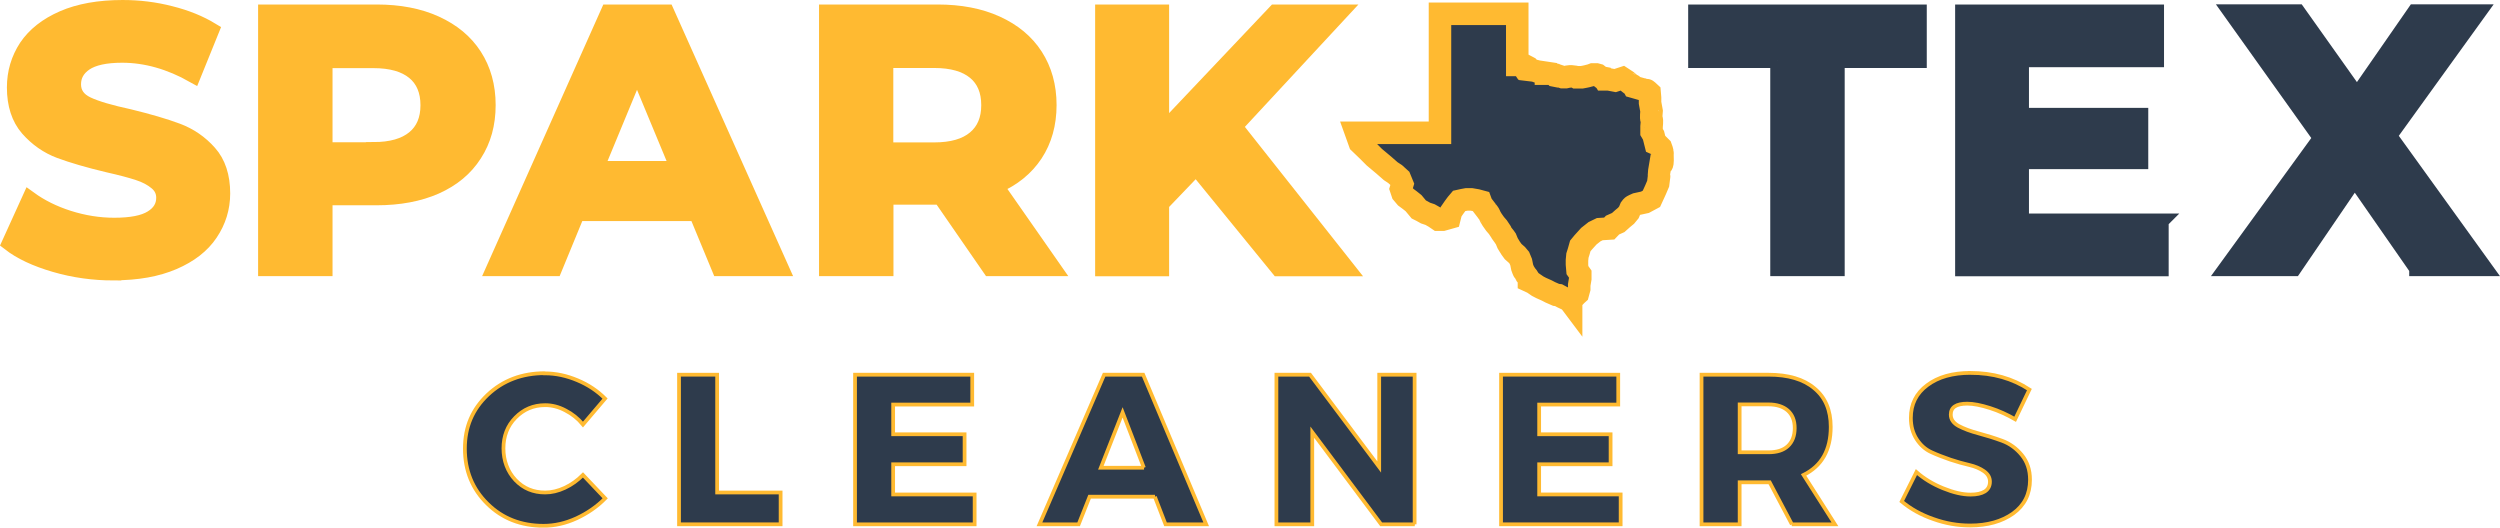 <?xml version="1.0" encoding="UTF-8"?> <svg xmlns="http://www.w3.org/2000/svg" id="Layer_1" data-name="Layer 1" viewBox="0 0 166.6 35.16"><defs><style> .cls-1 { stroke: #2e3b4c; } .cls-1, .cls-2, .cls-3 { stroke-miterlimit: 10; } .cls-1, .cls-4, .cls-3 { fill: #2e3b4c; } .cls-2 { fill: #ffba31; } .cls-2, .cls-4, .cls-3 { stroke: #ffba31; } .cls-4 { stroke-miterlimit: 9.25; stroke-width: .25px; } .cls-3 { stroke-width: 1.5px; } </style></defs><path class="cls-4" d="M36.3,24.88c.74,0,1.47.16,2.18.46.72.3,1.33.71,1.84,1.22l-1.47,1.73c-.33-.4-.72-.71-1.17-.94-.45-.24-.9-.35-1.35-.35-.79,0-1.44.28-1.98.83s-.8,1.24-.8,2.05.27,1.55.8,2.11c.53.56,1.19.83,1.98.83.42,0,.86-.1,1.31-.31.45-.21.85-.5,1.21-.86l1.48,1.56c-.54.55-1.18.99-1.91,1.33-.74.34-1.47.5-2.2.5-1.5,0-2.75-.49-3.74-1.47-1-.98-1.5-2.21-1.5-3.67s.51-2.63,1.52-3.59c1.02-.96,2.29-1.44,3.81-1.44h-.01Z"></path><path class="cls-4" d="M47.78,32.82h4.24v2.12h-6.77v-9.97h2.54v7.85h-.01Z"></path><path class="cls-4" d="M64.79,26.96h-5.27v1.98h4.76v2h-4.76v2.01h5.43v1.99h-7.97v-9.97h7.81s0,1.99,0,1.99Z"></path><path class="cls-4" d="M76.97,33.1h-4.36l-.73,1.84h-2.61l4.31-9.97h2.6l4.2,9.97h-2.71l-.71-1.84h.01ZM76.23,31.17l-1.42-3.69-1.45,3.69h2.88-.01Z"></path><path class="cls-4" d="M94.28,34.94h-2.24l-4.59-6.14v6.14h-2.39v-9.97h2.24l4.61,6.15v-6.15h2.36v9.97h.01Z"></path><path class="cls-4" d="M107.84,26.96h-5.27v1.98h4.76v2h-4.76v2.01h5.43v1.99h-7.97v-9.97h7.81v1.99Z"></path><path class="cls-4" d="M119.41,34.94l-1.48-2.8h-2v2.8h-2.54v-9.97h4.46c1.32,0,2.34.3,3.06.91.73.6,1.09,1.45,1.09,2.57,0,1.54-.6,2.6-1.81,3.2l2.09,3.29h-2.88.01ZM115.93,30.14h1.93c.55,0,.98-.13,1.28-.41.3-.28.46-.68.46-1.2s-.16-.9-.46-1.17c-.31-.27-.74-.41-1.28-.41h-1.93v3.18h0Z"></path><path class="cls-4" d="M131.31,24.85c1.49,0,2.8.37,3.93,1.11l-.95,1.98c-.52-.3-1.08-.56-1.68-.75s-1.1-.29-1.51-.29c-.74,0-1.1.24-1.1.73,0,.32.18.57.53.76.36.19.8.35,1.32.49s1.04.3,1.56.49.96.51,1.32.95.55.98.55,1.65c0,.96-.38,1.71-1.13,2.25-.75.53-1.7.8-2.86.8-.83,0-1.64-.14-2.45-.43-.81-.28-1.51-.67-2.11-1.17l.98-1.96c.5.44,1.09.8,1.78,1.08s1.29.42,1.83.42c.41,0,.72-.07.95-.21.23-.15.34-.37.34-.65s-.13-.51-.4-.7c-.26-.18-.58-.32-.97-.41s-.82-.21-1.27-.36c-.46-.16-.88-.32-1.27-.5s-.71-.46-.97-.86c-.26-.4-.39-.87-.39-1.42,0-.91.36-1.64,1.09-2.18.73-.55,1.69-.82,2.89-.82h-.01Z"></path><path class="cls-2" d="M7.59,18.19c-1.36,0-2.66-.18-3.93-.55s-2.28-.84-3.04-1.43l1.35-2.97c.73.53,1.6.97,2.61,1.29,1.01.32,2.02.48,3.03.48,1.13,0,1.96-.16,2.49-.49.54-.33.81-.78.81-1.34,0-.41-.16-.74-.48-1.01s-.73-.49-1.23-.65c-.49-.16-1.16-.34-2.01-.53-1.3-.31-2.36-.62-3.2-.93-.83-.31-1.54-.81-2.14-1.49-.59-.68-.89-1.6-.89-2.74,0-1,.27-1.9.8-2.71.54-.8,1.35-1.44,2.43-1.91,1.08-.47,2.41-.71,3.98-.71,1.09,0,2.16.13,3.2.4,1.04.26,1.95.63,2.74,1.11l-1.22,3.01c-1.58-.89-3.17-1.34-4.75-1.34-1.11,0-1.92.18-2.45.53-.53.36-.79.83-.79,1.41s.3,1.03.91,1.32c.61.29,1.55.56,2.8.83,1.31.32,2.37.63,3.2.94s1.55.8,2.14,1.47c.59.66.89,1.57.89,2.71,0,.98-.28,1.87-.82,2.67-.54.81-1.36,1.44-2.45,1.91s-2.42.71-3.98.71h0Z"></path><path class="cls-2" d="M25.1.8c1.51,0,2.82.25,3.94.76s1.98,1.22,2.58,2.15c.6.93.91,2.03.91,3.29s-.3,2.35-.91,3.29c-.6.94-1.46,1.65-2.58,2.15-1.11.49-2.43.74-3.94.74h-3.44v4.72h-3.96V.8h7.4ZM24.88,9.97c1.19,0,2.09-.26,2.71-.77.62-.51.93-1.24.93-2.19s-.31-1.69-.93-2.2-1.52-.77-2.71-.77h-3.22v5.94h3.22,0Z"></path><path class="cls-2" d="M46.41,14.23h-7.94l-1.51,3.67h-4.06L40.53.8h3.9l7.65,17.1h-4.15s-1.52-3.67-1.52-3.67ZM45.17,11.23l-2.72-6.55-2.71,6.55h5.43Z"></path><path class="cls-2" d="M65.97,17.9l-3.29-4.76h-3.64v4.76h-3.96V.8h7.4c1.51,0,2.82.25,3.94.76s1.98,1.22,2.58,2.15.91,2.03.91,3.29-.31,2.37-.92,3.29-1.47,1.62-2.6,2.11l3.84,5.5h-4.26ZM65.89,7c0-.95-.31-1.69-.93-2.2-.62-.51-1.52-.77-2.71-.77h-3.22v5.96h3.22c1.19,0,2.09-.26,2.71-.78s.93-1.25.93-2.2h0Z"></path><path class="cls-2" d="M79.71,11.19l-2.3,2.4v4.32h-3.93V.8h3.93v7.99l7.57-7.99h4.4l-7.08,7.63,7.5,9.48h-4.61s-5.48-6.72-5.48-6.72Z"></path><path class="cls-1" d="M118.48,4.03h-5.48V.8h14.9v3.23h-5.47v13.87h-3.96V4.03h.01Z"></path><path class="cls-1" d="M144.02,14.73v3.18h-13.23V.8h12.92v3.18h-9v3.71h7.95v3.08h-7.95v3.96h9.31Z"></path><path class="cls-1" d="M161.05,17.9l-4.13-5.94-4.05,5.94h-4.55l6.32-8.7-6-8.41h4.49l3.94,5.55,3.85-5.55h4.28l-5.96,8.26,6.38,8.85h-4.57Z"></path><path class="cls-3" d="M101.08.92h-5.12v7.93h-5.59l.24.67.52.5.46.46.61.51.48.42.29.19.32.29.16.39-.09.3.1.3.22.26.27.2.25.2.35.42.2.1.25.14.3.1.3.17.25.17h.29l.46-.13.1-.4.2-.29.17-.23.17-.2.27-.06.22-.04h.33l.35.06.26.07.07.19.17.22.2.26s.03.06.07.09.14.27.14.27l.12.2.19.27.19.22.2.3s.09.17.13.21.2.27.2.27l.12.29.14.23s.01.03.04.07.19.26.19.26c.1.09.25.22.25.22l.16.19.12.29.07.35s.09.26.13.3.07.13.1.17.1.12.13.16.09.14.09.14v.14l.26.12.32.22.23.12.38.17.23.12.39.17.16.02.26.14.36.17.13.09.09.12v-.1l.1-.17.09-.09.16-.17.1-.09.09-.33v-.25l.07-.42v-.3l-.19-.27s-.03-.29-.03-.35v-.3l.03-.32.07-.22.03-.1.09-.32.19-.23.38-.42.38-.3.35-.17.63-.04.22-.23.38-.17.29-.26.23-.19.19-.23.12-.29s.09-.13.17-.16.23-.1.23-.1l.55-.12.43-.23.18-.39.1-.22.17-.4.06-.48s-.01-.23,0-.27.08-.46.08-.46c0,0,.12,0,.14-.16s.01-.2.01-.3-.01-.25,0-.35-.1-.39-.1-.39l-.16-.16-.2-.09-.14-.56-.13-.22v-.36s.05-.45,0-.49,0-.55,0-.55l-.1-.55v-.33l-.03-.35s-.2-.19-.25-.19-.25-.03-.25-.03l-.56-.16s-.07-.13-.13-.14-.33-.25-.33-.25l-.29-.19-.49.16-.42-.08h-.29l-.06-.1-.16-.03-.13-.1-.09-.07-.11-.03h-.21l-.13.05-.16.04-.11.03-.14.03-.21.04h-.39s-.06-.03-.1-.04-.2-.02-.2-.02h-.08l-.17.02-.13.03h-.21l-.27-.09-.08.02-.15-.03-.08-.08-.28-.05h-.25v-.06l-.6-.09s-.13-.05-.2-.06-.24-.03-.24-.03v-.05l-.12-.13-.19-.1h-.06l-.12.04-.12-.18-.12.03-.09.05h-.05V.92h-.03Z"></path></svg> 